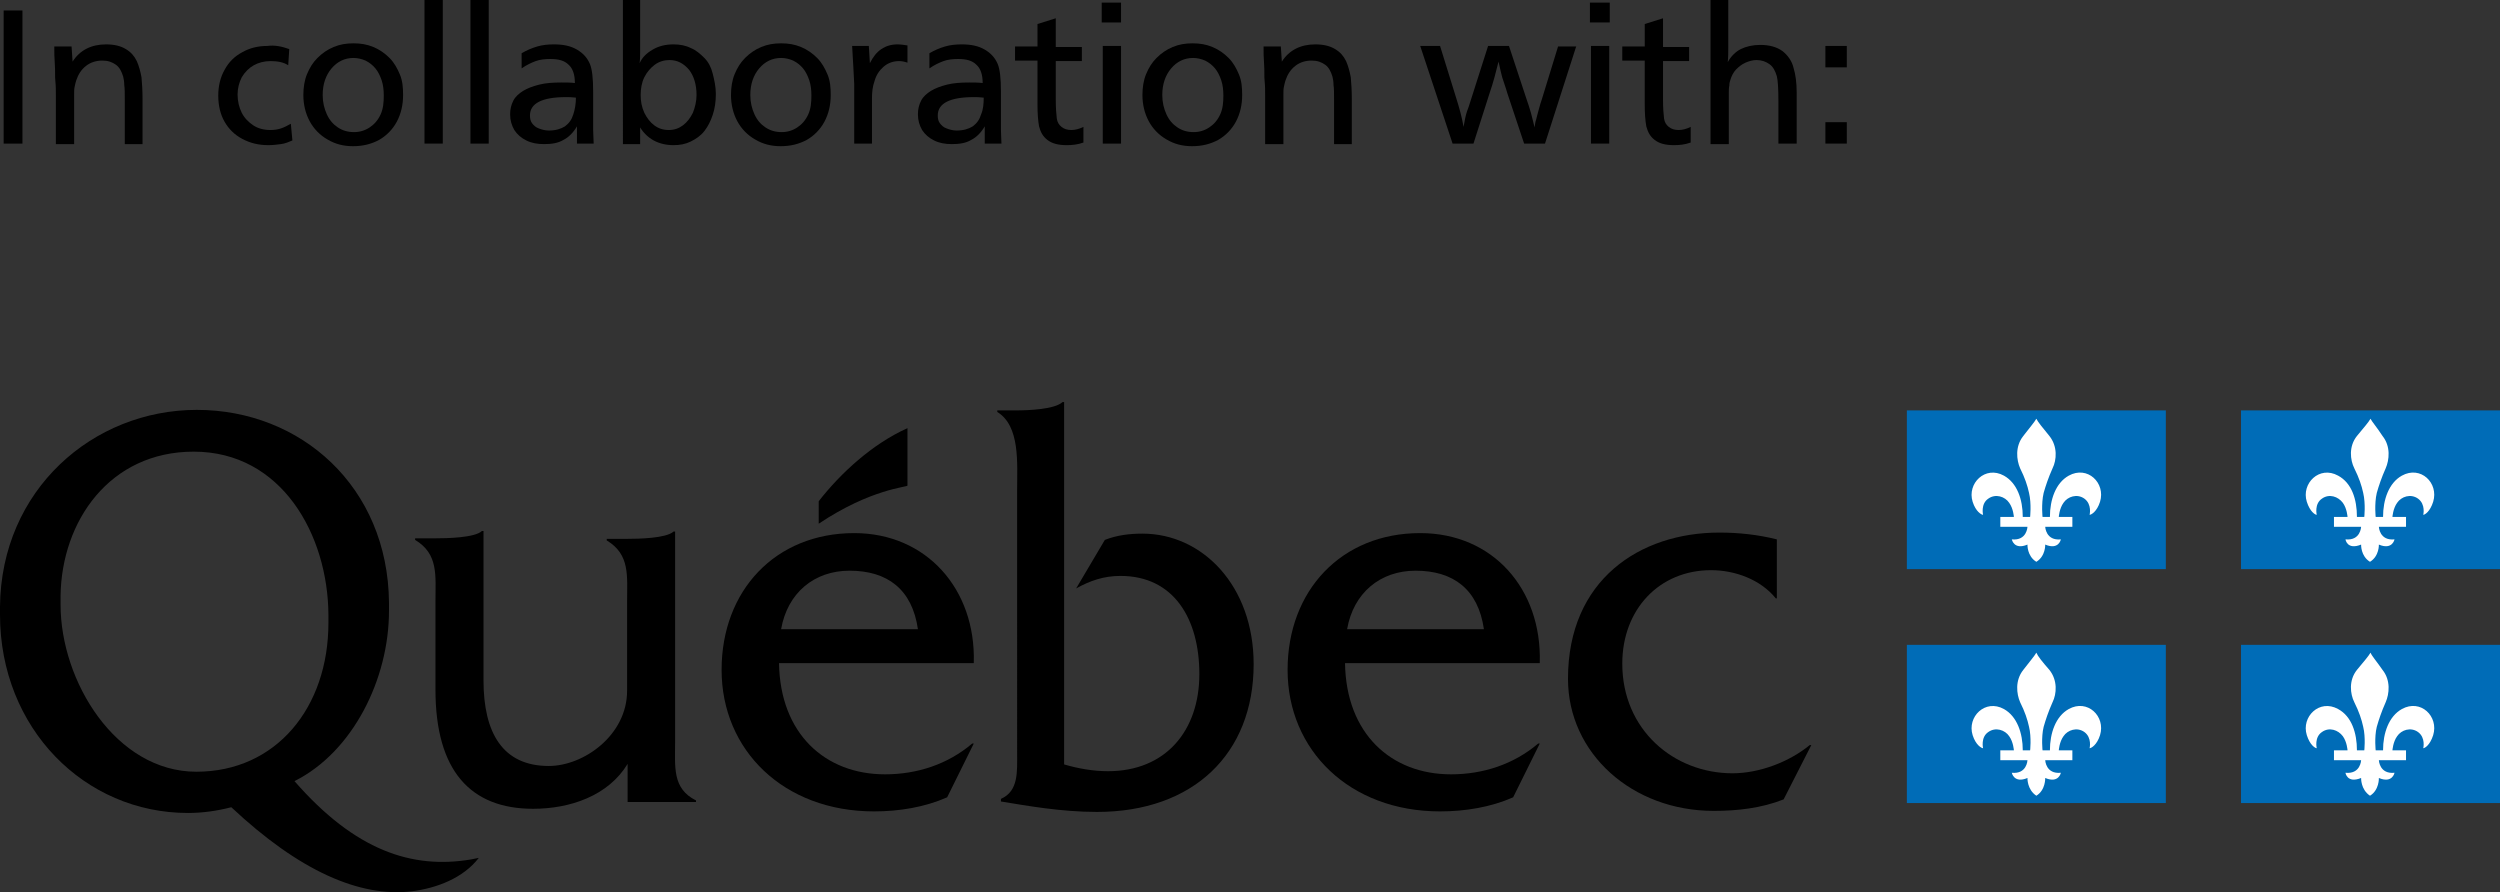 <?xml version="1.0" encoding="utf-8"?>
<!-- Generator: Adobe Illustrator 25.3.0, SVG Export Plug-In . SVG Version: 6.00 Build 0)  -->
<svg version="1.1" id="Signature_noire" xmlns="http://www.w3.org/2000/svg" xmlns:xlink="http://www.w3.org/1999/xlink" x="0px"
	 y="0px" viewBox="0 0 478.8 170.9" style="enable-background:new 0 0 478.8 170.9;" xml:space="preserve">
<rect x="0" y="0" width="478.8" height="170.9" fill="#333333" stroke="none"/>
<style type="text/css">
	.st0{fill-rule:evenodd;clip-rule:evenodd;}
	.st1{fill-rule:evenodd;clip-rule:evenodd;fill:#006CB7;}
	.st2{fill-rule:evenodd;clip-rule:evenodd;fill:#FFFFFF;}
</style>
<g>
	<g>
		<path d="M129.3,141.9l0-40.1H129c-1.4,1.3-6.7,1.4-8.9,1.4h-3.9v0.3c4.5,2.7,3.9,6.8,3.9,11.8l0,17c0,8.5-8.3,14.4-15,14.4
			c-8.8,0-12.5-6.3-12.5-16.4v-28.6h-0.3c-1.4,1.3-6.7,1.4-9,1.4h-3.8v0.3c4.5,2.7,3.9,6.8,3.9,11.8v16.9c0,15.5,6.7,22.8,18.7,22.8
			c7.1,0,14.4-2.5,18.1-8.6v7.3h13.1v-0.3C128.7,151,129.3,146.9,129.3,141.9L129.3,141.9z"/>
		<path d="M186.5,126.9c0.4-14.1-9.1-24.8-22.9-24.8c-15.1,0-25.4,11-25.4,26.2c0,15.4,11.9,27.1,29.2,27.1c4.8,0,9.7-0.8,14-2.7
			l5.1-10.3h-0.3c-4.7,4-10.6,5.9-16.7,5.9c-11.5,0-20.1-7.8-20.3-21.3H186.5L186.5,126.9z M149.6,120.5c1.2-6.9,6.3-11.2,13.1-11.2
			c7.3,0,12,3.6,13.1,11.2H149.6L149.6,120.5z"/>
		<path d="M194.6,78.6c2.4,0,7.4-0.2,8.9-1.6h0.3v69.4c2.7,0.8,5.6,1.3,8.4,1.3c11.1,0,17.5-7.8,17.5-18.6
			c0-10.6-4.9-18.8-15.1-18.8c-3.2,0-5.8,0.9-8.5,2.4l5.5-9.3c2.3-0.9,4.7-1.2,7.2-1.2c11.5,0,21.3,10,21.3,25
			c0,17.2-11.6,28.3-30,28.3c-6.9,0-13.5-1.2-18.4-2V153c3.4-1.5,3.1-5.2,3.1-8.8V93.8c0-5.1,0.6-12.2-3.8-14.9v-0.3H194.6
			L194.6,78.6z"/>
		<path d="M294.9,126.9c0.4-14.1-9-24.8-22.9-24.8c-15.1,0-25.4,11-25.4,26.2c0,15.4,11.9,27.1,29.2,27.1c4.8,0,9.7-0.8,14-2.7
			l5.1-10.3h-0.3c-4.7,4-10.6,5.9-16.7,5.9c-11.5,0-20.1-7.8-20.3-21.3H294.9L294.9,126.9z M258,120.5c1.2-6.9,6.3-11.2,13.1-11.2
			c7.3,0,12,3.6,13.1,11.2H258L258,120.5z"/>
		<path d="M340.4,114.6h-0.3c-2.9-3.6-7.8-5.4-12.4-5.4c-9.9,0-17,7.5-17,17.9c0,12.7,9.9,21,21.1,21c5.2,0,10.9-2.2,14.8-5.4h0.3
			l-5.3,10.4c-4.3,1.7-8.9,2.2-13.4,2.2c-15.6,0-27.9-11-27.9-25.3c0-18.9,13.7-28,29-28c3.7,0,7.4,0.4,11,1.3V114.6L340.4,114.6z"
			/>
		<path class="st0" d="M173.8,93c0-5.1,0-11,0-11c-6.7,3-12.8,8.6-17,14v4.3C166.8,93.6,173.8,93.3,173.8,93L173.8,93z"/>
		<path d="M90.2,164.6c-11.3,1.9-22.2-1.7-33.8-15c11.2-5.6,18.1-19.6,18.1-32.6c0-0.1,0-1.5,0-1.6c-0.2-22.2-16.9-36.9-36.8-36.9
			C17.8,78.5,0.2,93.8,0,116.2c0,0.1,0,1.4,0,1.5c0,21.8,16.2,38,36,38c2.8,0,5.6-0.4,8.3-1.1c13,12.2,24.6,17.3,34.6,16.1
			c4.7-0.6,9.8-2.5,12.8-6.4L90.2,164.6L90.2,164.6z M37.6,147.8c-15.4,0-26-17.3-26-32c0-0.2,0-1.5,0-1.7
			c0.2-14.3,9.4-27.6,25.5-27.6c16.9,0,25.7,16,25.8,31.2c0,0.1,0,1.5,0,1.6C62.9,135.5,52.9,147.8,37.6,147.8L37.6,147.8z"/>
		<polygon class="st1" points="414.8,109 414.8,78.6 365.2,78.6 365.2,109 414.8,109 		"/>
		<path class="st2" d="M390,80.2c-0.4,0.7-1.2,1.6-2.5,3.3c-1.6,2-1.3,4.6-0.6,6.2c0.9,1.8,1.4,3.3,1.7,4.7c0.5,2.1,0.2,4.8,0.2,4.6
			h-1.4c0-3.4-1.1-6.5-3.6-7.9c-3.6-2-7.1,1.5-6,5c0.6,1.9,1.7,2.5,2,2.5c0,0-0.5-2.1,1-3.1c1.4-1,3.2-0.4,4,0.8
			c0.8,1.1,0.9,2.7,0.9,2.7h-2.6v1.9l5.2,0c0,0-0.1,2.7-3,2.4c0,0,0.4,2.1,3,1c0,0-0.1,2.2,1.7,3.3l0,0l0,0c1.8-1.1,1.7-3.3,1.7-3.3
			c2.6,1.1,3-1,3-1c-2.9,0.3-3-2.4-3-2.4l5.2,0v-1.9h-2.6c0,0,0.1-1.6,0.9-2.7c0.8-1.2,2.6-1.8,4-0.8c1.5,1.1,1,3.1,1,3.1
			c0.3,0,1.4-0.6,2-2.5c1.1-3.6-2.4-7-6-5c-2.5,1.4-3.6,4.6-3.6,7.9h-1.4c0,0.3-0.3-2.5,0.2-4.6c0.4-1.4,0.9-2.9,1.7-4.7
			c0.8-1.6,1-4.2-0.6-6.2C391.1,81.8,390.3,80.8,390,80.2L390,80.2z"/>
		<polygon class="st1" points="478.8,109 478.8,78.6 429.2,78.6 429.2,109 478.8,109 		"/>
		<path class="st2" d="M454,80.2c-0.4,0.7-1.2,1.6-2.6,3.3c-1.6,2-1.3,4.6-0.5,6.2c0.9,1.8,1.4,3.3,1.7,4.7c0.5,2.1,0.2,4.8,0.2,4.6
			h-1.4c0-3.4-1-6.5-3.6-7.9c-3.6-2-7.1,1.5-6,5c0.6,1.9,1.6,2.5,1.9,2.5c0,0-0.5-2.1,1-3.1c1.4-1,3.1-0.4,4,0.8
			c0.8,1.1,0.9,2.7,0.9,2.7h-2.6v1.9l5.2,0c0,0-0.1,2.7-3,2.4c0,0,0.3,2.1,3,1c0,0-0.1,2.2,1.7,3.3l0,0l0,0c1.8-1.1,1.7-3.3,1.7-3.3
			c2.6,1.1,3-1,3-1c-2.9,0.3-3-2.4-3-2.4l5.2,0v-1.9h-2.6c0,0,0.1-1.6,0.9-2.7c0.8-1.2,2.6-1.8,4-0.8c1.5,1.1,1,3.1,1,3.1
			c0.3,0,1.3-0.6,1.9-2.5c1.1-3.6-2.4-7-6-5c-2.5,1.4-3.6,4.6-3.6,7.9h-1.4c0,0.3-0.3-2.5,0.2-4.6c0.4-1.4,0.9-2.9,1.7-4.7
			c0.7-1.6,1-4.2-0.6-6.2C455.2,81.8,454.3,80.8,454,80.2L454,80.2z"/>
		<polygon class="st1" points="414.8,153.8 414.8,123.5 365.2,123.5 365.2,153.8 414.8,153.8 		"/>
		<path class="st2" d="M390,125c-0.4,0.7-1.2,1.6-2.5,3.3c-1.6,2-1.3,4.6-0.6,6.2c0.9,1.8,1.4,3.3,1.7,4.7c0.5,2,0.2,4.8,0.2,4.5
			h-1.4c0-3.3-1.1-6.5-3.6-7.9c-3.6-2-7.1,1.5-6,5c0.6,1.9,1.7,2.5,2,2.5c0,0-0.5-2.1,1-3.1c1.4-1,3.2-0.4,4,0.8
			c0.8,1.1,0.9,2.7,0.9,2.7h-2.6v1.9h5.2c0,0-0.1,2.7-3,2.4c0,0,0.4,2.1,3,1c0,0-0.1,2.2,1.7,3.4l0,0l0,0c1.8-1.1,1.7-3.4,1.7-3.4
			c2.6,1.1,3-1,3-1c-2.9,0.3-3-2.4-3-2.4h5.2v-1.9h-2.6c0,0,0.1-1.6,0.9-2.7c0.8-1.2,2.6-1.8,4-0.8c1.5,1.1,1,3.1,1,3.1
			c0.3,0,1.4-0.6,2-2.5c1.1-3.6-2.4-7-6-5c-2.5,1.4-3.6,4.6-3.6,7.9h-1.4c0,0.3-0.3-2.5,0.2-4.5c0.4-1.4,0.9-2.9,1.7-4.7
			c0.8-1.6,1-4.2-0.6-6.2C391.1,126.7,390.3,125.7,390,125L390,125z"/>
		<polygon class="st1" points="478.8,153.8 478.8,123.5 429.2,123.5 429.2,153.8 478.8,153.8 		"/>
		<path class="st2" d="M454,125c-0.4,0.7-1.2,1.6-2.6,3.3c-1.6,2-1.3,4.6-0.5,6.2c0.9,1.8,1.4,3.3,1.7,4.7c0.5,2,0.2,4.8,0.2,4.5
			h-1.4c0-3.3-1-6.5-3.6-7.9c-3.6-2-7.1,1.5-6,5c0.6,1.9,1.6,2.5,1.9,2.5c0,0-0.5-2.1,1-3.1c1.4-1,3.1-0.4,4,0.8
			c0.8,1.1,0.9,2.7,0.9,2.7h-2.6v1.9h5.2c0,0-0.1,2.7-3,2.4c0,0,0.3,2.1,3,1c0,0-0.1,2.2,1.7,3.4l0,0l0,0c1.8-1.1,1.7-3.4,1.7-3.4
			c2.6,1.1,3-1,3-1c-2.9,0.3-3-2.4-3-2.4h5.2v-1.9h-2.6c0,0,0.1-1.6,0.9-2.7c0.8-1.2,2.6-1.8,4-0.8c1.5,1.1,1,3.1,1,3.1
			c0.3,0,1.3-0.6,1.9-2.5c1.1-3.6-2.4-7-6-5c-2.5,1.4-3.6,4.6-3.6,7.9h-1.4c0,0.3-0.3-2.5,0.2-4.5c0.4-1.4,0.9-2.9,1.7-4.7
			c0.7-1.6,1-4.2-0.6-6.2C455.2,126.7,454.3,125.7,454,125L454,125z"/>
	</g>
	<g>
		<path d="M4.3,2v25.5H0.7V2H4.3z"/>
		<path d="M13.7,8.8l0.2,3c1.4-2.2,3.6-3.3,6.4-3.3c1.6,0,2.8,0.3,3.8,0.9s1.6,1.3,2.1,2.3c0.4,0.9,0.7,2,0.9,3.1
			c0.1,1.1,0.2,2.5,0.2,4.1v8.7h-3.4v-8.4c0-1.3,0-2.3-0.1-2.9c0-0.6-0.1-1.2-0.2-1.6c-0.3-1-0.7-1.8-1.4-2.3
			c-0.7-0.5-1.5-0.8-2.6-0.8c-1.1,0-2.2,0.3-3.1,1c-0.9,0.7-1.5,1.6-1.9,2.8c-0.1,0.3-0.2,0.7-0.3,1.2c-0.1,0.4-0.1,0.9-0.1,1.5
			c0,0.5,0,1.4,0,2.7v6.8h-3.5v-9.2c0-1.1,0-2-0.1-2.9s0-1.9-0.1-3.2s-0.1-2.3-0.1-3.4H13.7z"/>
		<path d="M55.4,9.4l-0.2,3.1c-0.9-0.6-2.1-0.8-3.4-0.8c-1.2,0-2.3,0.3-3.2,0.8s-1.7,1.3-2.3,2.3c-0.5,1-0.8,2.1-0.8,3.3
			c0,1.3,0.3,2.5,0.8,3.5c0.5,1,1.3,1.8,2.2,2.4c0.9,0.6,2,0.9,3.3,0.9c0.7,0,1.4-0.1,2-0.3c0.6-0.2,1.2-0.5,1.9-0.9l0.3,3.2
			c-0.7,0.3-1.4,0.6-2.2,0.7s-1.5,0.2-2.4,0.2c-1.9,0-3.5-0.4-5-1.2c-1.5-0.8-2.6-1.9-3.4-3.3c-0.8-1.4-1.2-3.1-1.2-5
			c0-1.8,0.4-3.5,1.2-4.9c0.8-1.5,1.9-2.6,3.4-3.4c1.4-0.8,3-1.2,4.8-1.2C52.6,8.6,54,8.9,55.4,9.4z"/>
		<path d="M77.2,18.2c0,1.9-0.4,3.6-1.2,5.1s-2,2.7-3.4,3.5c-1.5,0.8-3.1,1.2-5,1.2c-1.8,0-3.4-0.4-4.9-1.3c-1.4-0.8-2.6-2-3.4-3.5
			c-0.8-1.5-1.2-3.2-1.2-5c0-1.4,0.2-2.8,0.7-4c0.5-1.2,1.1-2.2,2-3.1c0.9-0.9,1.9-1.6,3.1-2.1c1.2-0.5,2.4-0.7,3.8-0.7
			c1.4,0,2.6,0.2,3.8,0.7s2.2,1.2,3.1,2.1c0.9,0.9,1.5,2,2,3.2S77.2,16.8,77.2,18.2z M73.5,18.3c0-1-0.1-2-0.4-2.9s-0.7-1.7-1.2-2.3
			c-0.5-0.6-1.1-1.1-1.9-1.5c-0.7-0.3-1.5-0.5-2.3-0.5c-1.7,0-3.1,0.7-4.2,2c-1.1,1.3-1.7,3-1.7,5.1c0,1.4,0.3,2.6,0.8,3.7
			c0.5,1.1,1.2,1.9,2.1,2.5c0.9,0.6,1.9,0.9,3.1,0.9c1.1,0,2.1-0.3,3-0.9c0.9-0.6,1.6-1.4,2.1-2.5S73.5,19.6,73.5,18.3z"/>
		<path d="M84.8,0v27.5h-3.5V0H84.8z"/>
		<path d="M93.6,0v27.5h-3.5V0H93.6z"/>
		<path d="M99.9,10.2c1-0.6,2-1,3-1.3s2.1-0.4,3.2-0.4c1.8,0,3.2,0.3,4.4,1c1.2,0.7,2,1.6,2.5,2.8c0.4,1,0.6,2.7,0.6,5.2v3.6
			c0,1.4,0,2.6,0,3.7c0,1.1,0.1,1.9,0.1,2.7h-3.2c0-0.4,0-0.9,0-1.5c0-0.7,0-1.2,0-1.8c-0.7,1.2-1.6,2.1-2.6,2.6
			c-1,0.6-2.2,0.8-3.7,0.8c-1.3,0-2.4-0.2-3.4-0.7c-1-0.5-1.7-1.1-2.3-2c-0.5-0.9-0.8-1.8-0.8-3c0-1,0.2-1.8,0.6-2.6
			c0.4-0.8,1.1-1.4,1.9-1.9c0.8-0.5,1.9-0.9,3.1-1.2c1.2-0.3,2.6-0.4,4.2-0.4c0.9,0,1.8,0,2.6,0.1c0-1.6-0.4-2.8-1.2-3.5
			c-0.8-0.8-1.9-1.1-3.5-1.1c-1,0-2,0.1-2.8,0.4c-0.8,0.3-1.7,0.7-2.7,1.4L99.9,10.2z M110.3,18.7c-0.8-0.1-1.4-0.1-1.9-0.1
			c-4.6,0-6.9,1.2-6.9,3.5c0,0.6,0.1,1.1,0.4,1.5c0.3,0.4,0.7,0.8,1.3,1c0.5,0.2,1.2,0.4,1.9,0.4c1.3,0,2.3-0.3,3.1-0.8
			c0.8-0.6,1.3-1.3,1.6-2.3C110.1,21,110.3,19.9,110.3,18.7z"/>
		<path d="M122.6,0v9.9c0,0.7,0,1.4-0.1,2.2c0.5-1.1,1.3-1.9,2.5-2.6s2.5-1,4-1c1.2,0,2.3,0.2,3.3,0.7c1,0.4,1.8,1.1,2.6,1.9
			s1.3,1.8,1.6,3s0.6,2.5,0.6,3.9c0,1.5-0.2,2.8-0.6,4c-0.4,1.2-0.9,2.2-1.6,3.1c-0.7,0.9-1.6,1.5-2.6,2c-1,0.5-2.1,0.7-3.3,0.7
			c-1.4,0-2.7-0.3-3.8-0.9s-2-1.5-2.6-2.5v3.2h-3.3V0H122.6z M128.2,11.5c-1,0-2,0.3-2.8,0.9c-0.8,0.6-1.5,1.4-2,2.4
			s-0.7,2.2-0.7,3.4c0,1.2,0.2,2.3,0.7,3.4c0.5,1,1.1,1.8,1.9,2.4c0.8,0.6,1.7,0.9,2.8,0.9c1,0,1.9-0.3,2.7-0.9
			c0.8-0.6,1.4-1.4,1.9-2.4c0.4-1,0.7-2.2,0.7-3.4c0-2-0.5-3.6-1.4-4.8C130.9,12.1,129.7,11.5,128.2,11.5z"/>
		<path d="M159.1,18.2c0,1.9-0.4,3.6-1.2,5.1s-2,2.7-3.4,3.5c-1.5,0.8-3.1,1.2-5,1.2c-1.8,0-3.4-0.4-4.9-1.3c-1.4-0.8-2.6-2-3.4-3.5
			c-0.8-1.5-1.2-3.2-1.2-5c0-1.4,0.2-2.8,0.7-4c0.5-1.2,1.1-2.2,2-3.1c0.9-0.9,1.9-1.6,3.1-2.1c1.2-0.5,2.4-0.7,3.8-0.7
			c1.4,0,2.6,0.2,3.8,0.7s2.2,1.2,3.1,2.1c0.9,0.9,1.5,2,2,3.2S159.1,16.8,159.1,18.2z M155.4,18.3c0-1-0.1-2-0.4-2.9
			s-0.7-1.7-1.2-2.3c-0.5-0.6-1.1-1.1-1.9-1.5c-0.7-0.3-1.5-0.5-2.3-0.5c-1.7,0-3.1,0.7-4.2,2s-1.7,3-1.7,5.1c0,1.4,0.3,2.6,0.8,3.7
			c0.5,1.1,1.2,1.9,2.1,2.5c0.9,0.6,1.9,0.9,3.1,0.9c1.1,0,2.1-0.3,3-0.9c0.9-0.6,1.6-1.4,2.1-2.5S155.4,19.6,155.4,18.3z"/>
		<path d="M163.2,8.8h3.2l0.2,3.3c0.6-1.2,1.3-2.1,2.2-2.7c0.9-0.6,1.9-0.9,3.1-0.9c0.6,0,1.2,0.1,1.9,0.2V12
			c-0.6-0.2-1.1-0.3-1.6-0.3c-1.2,0-2.2,0.4-3,1.1s-1.4,1.6-1.7,2.7c-0.4,1.1-0.5,2.2-0.5,3.4v1.3v7.3h-3.4V16.1
			C163.5,14.3,163.4,11.9,163.2,8.8z"/>
		<path d="M178,10.2c1-0.6,2-1,3-1.3s2.1-0.4,3.2-0.4c1.8,0,3.2,0.3,4.4,1c1.2,0.7,2,1.6,2.5,2.8c0.4,1,0.6,2.7,0.6,5.2v3.6
			c0,1.4,0,2.6,0,3.7c0,1.1,0.1,1.9,0.1,2.7h-3.2c0-0.4,0-0.9,0-1.5c0-0.7,0-1.2,0-1.8c-0.7,1.2-1.6,2.1-2.6,2.6
			c-1,0.6-2.2,0.8-3.7,0.8c-1.3,0-2.4-0.2-3.4-0.7c-1-0.5-1.7-1.1-2.3-2c-0.5-0.9-0.8-1.8-0.8-3c0-1,0.2-1.8,0.6-2.6
			c0.4-0.8,1.1-1.4,1.9-1.9c0.8-0.5,1.9-0.9,3.1-1.2c1.2-0.3,2.6-0.4,4.2-0.4c0.9,0,1.8,0,2.6,0.1c0-1.6-0.4-2.8-1.2-3.5
			c-0.8-0.8-1.9-1.1-3.5-1.1c-1,0-2,0.1-2.8,0.4c-0.8,0.3-1.7,0.7-2.7,1.4L178,10.2z M188.4,18.7c-0.8-0.1-1.4-0.1-1.9-0.1
			c-4.6,0-6.9,1.2-6.9,3.5c0,0.6,0.1,1.1,0.4,1.5c0.3,0.4,0.7,0.8,1.3,1c0.5,0.2,1.2,0.4,1.9,0.4c1.3,0,2.3-0.3,3.1-0.8
			c0.8-0.6,1.3-1.3,1.6-2.3C188.3,21,188.4,19.9,188.4,18.7z"/>
		<path d="M202.2,3.5v5.5h5v2.7h-5v7.3c0,1.7,0.1,2.9,0.2,3.7c0.1,0.7,0.4,1.2,0.9,1.6c0.5,0.4,1.1,0.6,1.9,0.6
			c0.7,0,1.5-0.2,2.3-0.6v3c-1.1,0.4-2.2,0.5-3.2,0.5c-1.6,0-2.8-0.3-3.7-1s-1.3-1.5-1.6-2.6c-0.2-1.1-0.3-2.5-0.3-4.2v-8.4h-4.3
			V8.9h4.3V4.6L202.2,3.5z"/>
		<path d="M214.7,0.5v3.8H211V0.5H214.7z M214.7,8.8v18.7h-3.5V8.8H214.7z"/>
		<path d="M237.9,18.2c0,1.9-0.4,3.6-1.2,5.1s-2,2.7-3.4,3.5c-1.5,0.8-3.1,1.2-5,1.2c-1.8,0-3.4-0.4-4.9-1.3c-1.4-0.8-2.6-2-3.4-3.5
			c-0.8-1.5-1.2-3.2-1.2-5c0-1.4,0.2-2.8,0.7-4c0.5-1.2,1.1-2.2,2-3.1c0.9-0.9,1.9-1.6,3.1-2.1c1.2-0.5,2.4-0.7,3.8-0.7
			c1.4,0,2.6,0.2,3.8,0.7s2.2,1.2,3.1,2.1c0.9,0.9,1.5,2,2,3.2S237.9,16.8,237.9,18.2z M234.3,18.3c0-1-0.1-2-0.4-2.9
			s-0.7-1.7-1.2-2.3c-0.5-0.6-1.1-1.1-1.9-1.5c-0.7-0.3-1.5-0.5-2.3-0.5c-1.7,0-3.1,0.7-4.2,2s-1.7,3-1.7,5.1c0,1.4,0.3,2.6,0.8,3.7
			c0.5,1.1,1.2,1.9,2.1,2.5c0.9,0.6,1.9,0.9,3.1,0.9c1.1,0,2.1-0.3,3-0.9c0.9-0.6,1.6-1.4,2.1-2.5S234.3,19.6,234.3,18.3z"/>
		<path d="M245.3,8.8l0.2,3c1.4-2.2,3.6-3.3,6.4-3.3c1.6,0,2.8,0.3,3.8,0.9s1.6,1.3,2.1,2.3c0.4,0.9,0.7,2,0.9,3.1
			c0.1,1.1,0.2,2.5,0.2,4.1v8.7h-3.4v-8.4c0-1.3,0-2.3-0.1-2.9c0-0.6-0.1-1.2-0.2-1.6c-0.3-1-0.7-1.8-1.4-2.3
			c-0.7-0.5-1.5-0.8-2.6-0.8c-1.1,0-2.2,0.3-3.1,1c-0.9,0.7-1.5,1.6-1.9,2.8c-0.1,0.3-0.2,0.7-0.3,1.2c-0.1,0.4-0.1,0.9-0.1,1.5
			c0,0.5,0,1.4,0,2.7v6.8h-3.5v-9.2c0-1.1,0-2-0.1-2.9s0-1.9-0.1-3.2s-0.1-2.3-0.1-3.4H245.3z"/>
		<path d="M301.9,8.8l-6,18.7h-4l-3.2-9.6c-0.4-1.4-0.8-2.4-1-3.1c-0.2-0.7-0.4-1.7-0.7-3c-0.5,2-1,4-1.7,6l-3.1,9.7h-4l-6.2-18.7
			h3.8l3.1,10c0.6,1.9,1.1,3.7,1.4,5.5c0,0,0.1-0.6,0.3-1.6c0.2-1,0.5-1.8,0.7-2.3l3.7-11.6h4l3.4,10.3c0.2,0.6,0.5,1.4,0.8,2.5
			c0.3,1.1,0.5,2,0.7,2.8c0.1-0.5,0.1-1,0.3-1.5c0.1-0.5,0.3-1.1,0.5-1.9s0.4-1.4,0.6-2l3.1-10.1H301.9z"/>
		<path d="M308.3,0.5v3.8h-3.8V0.5H308.3z M308.2,8.8v18.7h-3.5V8.8H308.2z"/>
		<path d="M318.5,3.5v5.5h5v2.7h-5v7.3c0,1.7,0.1,2.9,0.2,3.7c0.1,0.7,0.4,1.2,0.9,1.6c0.5,0.4,1.1,0.6,1.9,0.6
			c0.7,0,1.5-0.2,2.3-0.6v3c-1.1,0.4-2.2,0.5-3.2,0.5c-1.6,0-2.8-0.3-3.7-1s-1.3-1.5-1.6-2.6c-0.2-1.1-0.3-2.5-0.3-4.2v-8.4h-4.3
			V8.9h4.3V4.6L318.5,3.5z"/>
		<path d="M331,0v9c0,1,0,1.9-0.1,2.9c0.6-1.1,1.5-2,2.5-2.5c1-0.5,2.3-0.8,3.7-0.8c1.8,0,3.2,0.4,4.3,1.2c1,0.8,1.8,1.9,2.1,3.2
			c0.4,1.3,0.6,2.9,0.6,4.7v9.8h-3.5v-8.1c0-2.4-0.1-4-0.3-4.8c-0.3-1-0.7-1.8-1.4-2.3c-0.7-0.5-1.5-0.8-2.5-0.8
			c-0.7,0-1.4,0.2-2.1,0.5c-0.7,0.3-1.3,0.8-1.8,1.3s-0.9,1.3-1.1,2c-0.1,0.3-0.2,0.6-0.2,1.1c-0.1,0.4-0.1,0.9-0.1,1.4s0,1.3,0,2.4
			v7.4h-3.5V0H331z"/>
		<path d="M353.7,8.8v4.1h-4.1V8.8H353.7z M353.7,23.4v4.1h-4.1v-4.1H353.7z"/>
	</g>
</g>
</svg>
